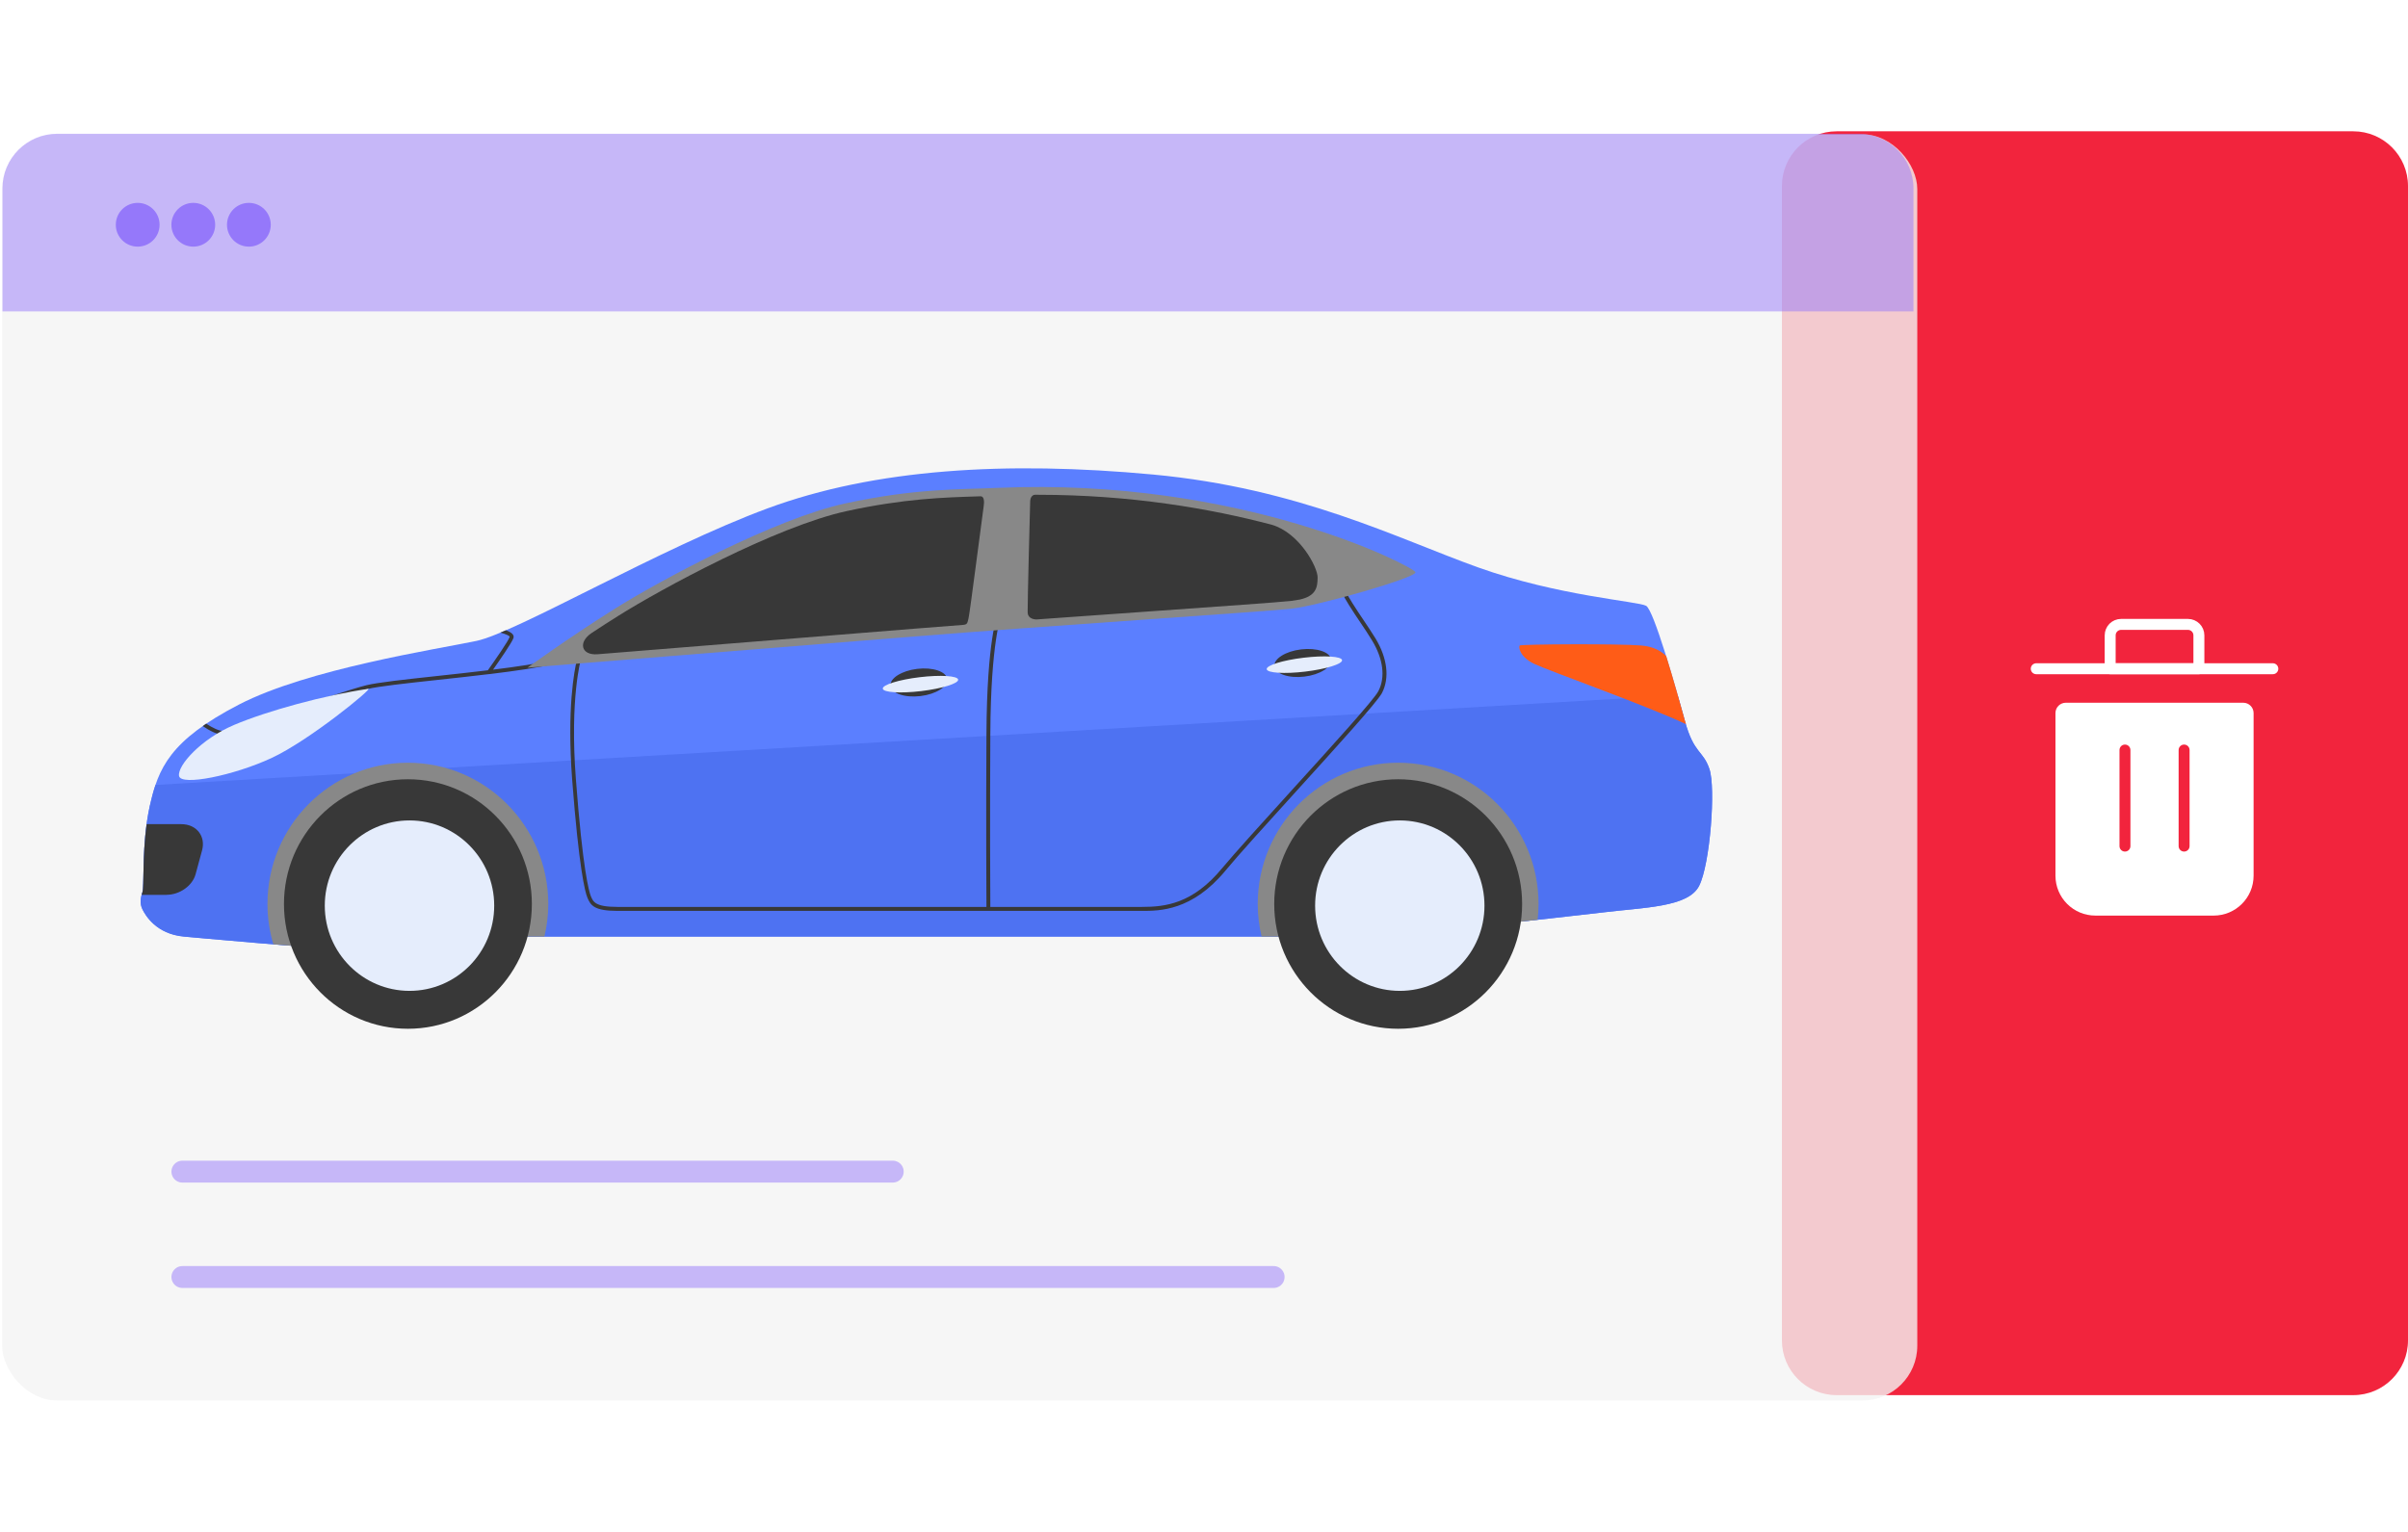 <svg width="220" height="140" viewBox="0 0 220 140" fill="none" xmlns="http://www.w3.org/2000/svg">
<path d="M162.8 17C162.8 14.239 165.039 12 167.8 12H215C217.761 12 220 14.239 220 17V122.5C220 125.261 217.761 127.5 215 127.5H167.8C165.039 127.5 162.8 125.261 162.8 122.5V17Z" fill="#F2243D"/>
<g filter="url(#filter0_bi_1_6146)">
<rect y="12.081" width="174.971" height="115.709" rx="5" fill="#F3F3F3" fill-opacity="0.8"/>
</g>
<g opacity="0.5" filter="url(#filter1_bi_1_6146)">
<line x1="16.439" y1="116.48" x2="116.138" y2="116.48" stroke="#9578FA" stroke-width="2" stroke-linecap="round"/>
</g>
<g opacity="0.5" filter="url(#filter2_bi_1_6146)">
<path d="M0 17C0 14.239 2.239 12 5 12H169.596C172.357 12 174.596 14.239 174.596 17V28.236H0V17Z" fill="#9578FA"/>
</g>
<g opacity="0.5" filter="url(#filter3_bi_1_6146)">
<line x1="16.439" y1="106.849" x2="81.339" y2="106.849" stroke="#9578FA" stroke-width="2" stroke-linecap="round"/>
</g>
<path d="M16.814 85.591C16.814 85.591 29.73 86.781 32.208 86.781C34.685 86.781 37.749 85.591 40.226 85.591C42.704 85.591 120.38 85.591 123.565 85.591C126.75 85.591 142.441 83.867 146.333 83.397C150.226 82.919 154.239 82.919 155.237 80.96C156.242 79 156.773 71.996 156.178 70.272C155.591 68.547 154.763 68.904 153.935 65.875C153.107 62.847 151.104 55.779 150.396 55.365C149.688 54.952 142.377 54.475 135.059 51.86C127.748 49.245 118.724 44.613 105.333 43.366C91.942 42.119 79.924 42.839 70.129 46.459C60.334 50.078 47.184 57.802 43.532 58.572C39.873 59.341 28.138 61.123 21.825 64.393C15.512 67.664 14.45 70.215 13.686 73.656C12.921 77.098 13.197 80.974 13.02 81.508C12.843 82.043 12.751 82.577 13.02 83.112C13.289 83.646 14.266 85.356 16.814 85.591Z" fill="#5B7FFF"/>
<path d="M13.686 73.66C12.921 77.101 13.197 80.978 13.02 81.512C12.843 82.046 12.751 82.581 13.02 83.115C13.289 83.65 14.266 85.367 16.807 85.595C16.807 85.595 29.723 86.785 32.2 86.785C34.678 86.785 37.742 85.595 40.219 85.595C42.697 85.595 120.373 85.595 123.558 85.595C126.743 85.595 142.434 83.871 146.326 83.4C150.219 82.923 154.232 82.923 155.23 80.963C156.235 79.004 156.766 72 156.171 70.275C155.584 68.551 154.756 68.907 153.928 65.879C153.751 65.245 153.524 64.425 153.276 63.535L14.209 71.736C13.997 72.349 13.841 72.99 13.686 73.66Z" fill="#4E72F2"/>
<path d="M125.667 58.342C125.32 57.772 124.959 57.244 124.584 56.681C123.905 55.67 123.197 54.629 122.489 53.233L122.171 53.397C122.893 54.815 123.601 55.869 124.287 56.888C124.662 57.444 125.016 57.971 125.356 58.534C126.382 60.223 126.587 61.912 125.929 63.166C125.504 63.978 121.718 68.146 118.059 72.172C115.391 75.115 112.871 77.887 111.661 79.34C108.957 82.611 106.452 82.882 104.321 82.882H90.478C90.471 81.72 90.435 74.851 90.478 67.07C90.52 58.641 91.468 56.254 91.483 56.225L91.157 56.09C91.115 56.183 90.166 58.534 90.124 67.07C90.081 74.844 90.117 81.706 90.124 82.882H56.42C54.375 82.882 54.191 82.418 53.971 81.877C53.816 81.478 53.242 79.526 52.613 71.196C52.046 63.757 53.08 60.209 53.094 60.173L53.165 59.945H52.924C52.896 59.945 52.181 59.952 50.631 60.308C49.194 60.636 47.198 60.935 45.047 61.199C45.606 60.401 46.759 58.748 46.908 58.313C46.944 58.206 46.929 58.099 46.866 58C46.767 57.843 46.519 57.708 46.222 57.601C46.052 57.672 45.882 57.743 45.719 57.815C46.222 57.95 46.554 58.099 46.568 58.199C46.441 58.591 45.16 60.429 44.572 61.256C43.03 61.441 41.43 61.619 39.901 61.783C36.999 62.097 34.494 62.368 33.468 62.624C32.25 62.923 28.995 64.014 26.121 64.983C23.432 65.888 20.891 66.736 20.48 66.793C20.056 66.85 19.383 66.493 18.838 66.137C18.732 66.208 18.633 66.287 18.527 66.358C19.107 66.75 19.943 67.22 20.53 67.142C20.976 67.085 23.411 66.265 26.242 65.317C29.108 64.356 32.357 63.265 33.56 62.973C34.565 62.724 37.056 62.453 39.944 62.14C41.508 61.969 43.164 61.791 44.749 61.598L44.764 61.612C44.764 61.612 44.771 61.598 44.778 61.598C47.064 61.32 49.201 61.014 50.723 60.657C51.735 60.422 52.386 60.344 52.705 60.323C52.478 61.242 51.785 64.733 52.273 71.232C52.896 79.383 53.448 81.492 53.66 82.019C53.957 82.76 54.304 83.245 56.434 83.245H104.343C105.942 83.245 108.915 83.245 111.951 79.576C113.147 78.129 115.667 75.357 118.335 72.414C122.008 68.367 125.809 64.185 126.262 63.33C126.97 61.962 126.757 60.145 125.667 58.342Z" fill="#383838"/>
<path d="M127.741 69.704C120.656 69.704 114.909 75.483 114.909 82.622C114.909 83.648 115.036 84.639 115.263 85.594C119.906 85.594 122.985 85.594 123.565 85.594C125.816 85.594 134.316 84.731 140.48 84.061C140.53 83.591 140.565 83.114 140.565 82.622C140.565 75.49 134.825 69.704 127.741 69.704Z" fill="#888888"/>
<path d="M40.226 85.594C40.728 85.594 44.31 85.594 49.738 85.594C49.965 84.639 50.092 83.648 50.092 82.622C50.092 75.49 44.345 69.704 37.261 69.704C30.176 69.704 24.436 75.483 24.436 82.622C24.436 83.898 24.627 85.13 24.974 86.299C28.081 86.555 31.131 86.776 32.207 86.776C34.684 86.776 37.749 85.594 40.226 85.594Z" fill="#888888"/>
<path d="M37.268 94.018C43.522 94.018 48.592 88.913 48.592 82.617C48.592 76.321 43.522 71.216 37.268 71.216C31.014 71.216 25.944 76.321 25.944 82.617C25.944 88.913 31.014 94.018 37.268 94.018Z" fill="#383838"/>
<g filter="url(#filter4_bi_1_6146)">
<path d="M45.004 82.618C45.004 86.922 41.536 90.406 37.268 90.406C32.993 90.406 29.525 86.915 29.525 82.618C29.525 78.314 32.993 74.83 37.268 74.83C41.536 74.83 45.004 78.314 45.004 82.618Z" fill="#E5EDFC"/>
</g>
<path d="M127.74 94.018C133.994 94.018 139.064 88.913 139.064 82.617C139.064 76.321 133.994 71.216 127.74 71.216C121.486 71.216 116.416 76.321 116.416 82.617C116.416 88.913 121.486 94.018 127.74 94.018Z" fill="#383838"/>
<g filter="url(#filter5_bi_1_6146)">
<path d="M127.74 90.406C132.012 90.406 135.476 86.919 135.476 82.618C135.476 78.317 132.012 74.83 127.74 74.83C123.468 74.83 120.004 78.317 120.004 82.618C120.004 86.919 123.468 90.406 127.74 90.406Z" fill="#E5EDFC"/>
</g>
<path d="M91.142 44.586C87.646 44.742 83.577 44.628 77.207 46.011C70.837 47.393 60.355 53.001 56.108 55.673C51.862 58.345 48.189 61.017 48.189 61.017C48.189 61.017 71.283 59.143 83.534 58.167C95.785 57.191 115.603 55.894 117.995 55.63C120.387 55.366 129.496 52.78 129.319 52.288C129.142 51.797 113.479 43.609 91.142 44.586Z" fill="#888888"/>
<path d="M87.972 57.111C88.411 57.076 88.375 56.926 88.489 56.499C88.602 56.078 89.798 46.694 89.869 46.281C89.939 45.868 89.918 45.347 89.593 45.355C89.522 45.355 89.451 45.362 89.38 45.362C86.21 45.461 82.614 45.568 77.356 46.708C70.894 48.112 60.32 53.869 56.484 56.285C55.649 56.805 54.842 57.332 54.07 57.838C52.789 58.679 53.087 59.912 54.601 59.791C62.358 59.164 75.317 58.116 83.471 57.461C84.886 57.347 86.401 57.233 87.972 57.111Z" fill="#383838"/>
<g filter="url(#filter6_bi_1_6146)">
<path d="M33.503 62.805C29.525 63.382 24.302 64.807 21.252 66.097C18.201 67.386 16.035 69.838 16.212 70.771C16.389 71.704 21.209 70.728 24.663 69.125C28.117 67.522 33.942 62.741 33.503 62.805Z" fill="#E5EDFC"/>
</g>
<path d="M120.38 52.763C120.38 51.829 118.738 48.716 116.204 47.96C110.563 46.471 103.287 45.217 94.851 45.217C94.752 45.217 94.653 45.217 94.554 45.217C94.278 45.224 94.136 45.523 94.122 45.759C94.108 45.994 93.867 55.3 93.888 55.962C93.909 56.632 94.688 56.611 94.688 56.611C98.298 56.347 101.943 56.09 105.205 55.862C111.674 55.406 116.791 55.043 117.924 54.922C118.15 54.893 118.426 54.851 118.745 54.794C120.231 54.459 120.38 53.696 120.38 52.763Z" fill="#383838"/>
<path d="M153.942 65.875C153.545 64.436 152.887 62.078 152.229 59.961C151.854 59.577 151.16 59.092 149.964 58.992C147.897 58.814 138.965 58.871 138.845 58.992C138.725 59.113 138.817 60.032 140.204 60.688C141.52 61.308 150.849 64.643 154.034 66.182C153.998 66.075 153.97 65.982 153.942 65.875Z" fill="#FF5C17"/>
<path d="M15.228 81.774C16.396 81.774 17.578 80.962 17.868 79.9L18.456 77.734C18.817 76.445 17.974 75.319 16.566 75.319H13.395C12.999 78.247 13.169 81.062 13.02 81.511C12.992 81.603 12.971 81.689 12.942 81.781H15.228V81.774Z" fill="#383838"/>
<path d="M86.542 62.06C86.62 62.744 85.53 63.443 84.093 63.614C82.664 63.785 81.439 63.364 81.354 62.68C81.276 61.996 82.366 61.298 83.796 61.127C85.233 60.956 86.457 61.376 86.542 62.06Z" fill="#383838"/>
<g filter="url(#filter7_bi_1_6146)">
<path d="M87.391 61.962C87.434 62.311 85.926 62.781 84.022 63.009C82.126 63.237 80.547 63.137 80.505 62.788C80.462 62.439 81.97 61.969 83.874 61.741C85.771 61.513 87.349 61.612 87.391 61.962Z" fill="#E5EDFC"/>
</g>
<path d="M121.618 60.28C121.696 60.964 120.606 61.663 119.169 61.834C117.74 62.005 116.515 61.584 116.43 60.9C116.345 60.216 117.442 59.518 118.872 59.347C120.309 59.176 121.54 59.596 121.618 60.28Z" fill="#383838"/>
<g filter="url(#filter8_bi_1_6146)">
<path d="M122.467 60.182C122.51 60.531 121.002 61.001 119.099 61.229C117.202 61.457 115.623 61.357 115.581 61.008C115.539 60.659 117.046 60.189 118.95 59.961C120.854 59.733 122.425 59.833 122.467 60.182Z" fill="#E5EDFC"/>
</g>
<g filter="url(#filter9_bi_1_6146)">
<circle cx="12.413" cy="20.373" r="2" fill="#9578FA"/>
</g>
<g filter="url(#filter10_bi_1_6146)">
<circle cx="17.492" cy="20.373" r="2" fill="#9578FA"/>
</g>
<g filter="url(#filter11_bi_1_6146)">
<circle cx="22.571" cy="20.373" r="2" fill="#9578FA"/>
</g>
<path d="M186.036 61.115H207.65" stroke="white" stroke-linecap="round" stroke-linejoin="round"/>
<path d="M192.79 58.062C192.79 57.51 193.238 57.062 193.79 57.062H199.895C200.447 57.062 200.895 57.51 200.895 58.062V61.115H192.79V58.062Z" stroke="white" stroke-linecap="round" stroke-linejoin="round"/>
<path fill-rule="evenodd" clip-rule="evenodd" d="M188.737 64.222C188.215 64.222 187.791 64.645 187.791 65.168V80.027C187.791 82.042 189.424 83.675 191.439 83.675H202.246C204.26 83.675 205.893 82.042 205.893 80.027V65.168C205.893 64.645 205.47 64.222 204.948 64.222H188.737ZM194.141 68.045C194.417 68.045 194.641 68.269 194.641 68.545V77.325C194.641 77.602 194.417 77.825 194.141 77.825C193.865 77.825 193.641 77.602 193.641 77.325V68.545C193.641 68.269 193.865 68.045 194.141 68.045ZM200.044 68.545C200.044 68.269 199.82 68.045 199.544 68.045C199.268 68.045 199.044 68.269 199.044 68.545V77.325C199.044 77.602 199.268 77.825 199.544 77.825C199.82 77.825 200.044 77.602 200.044 77.325V68.545Z" fill="white"/>
<defs>
<filter id="filter0_bi_1_6146" x="-2.529" y="9.551" width="180.029" height="120.767" filterUnits="userSpaceOnUse" color-interpolation-filters="sRGB">
<feFlood flood-opacity="0" result="BackgroundImageFix"/>
<feGaussianBlur in="BackgroundImageFix" stdDeviation="1.265"/>
<feComposite in2="SourceAlpha" operator="in" result="effect1_backgroundBlur_1_6146"/>
<feBlend mode="normal" in="SourceGraphic" in2="effect1_backgroundBlur_1_6146" result="shape"/>
<feColorMatrix in="SourceAlpha" type="matrix" values="0 0 0 0 0 0 0 0 0 0 0 0 0 0 0 0 0 0 127 0" result="hardAlpha"/>
<feMorphology radius="0.196" operator="erode" in="SourceAlpha" result="effect2_innerShadow_1_6146"/>
<feOffset dx="0.196" dy="0.196"/>
<feGaussianBlur stdDeviation="0.098"/>
<feComposite in2="hardAlpha" operator="arithmetic" k2="-1" k3="1"/>
<feColorMatrix type="matrix" values="0 0 0 0 1 0 0 0 0 1 0 0 0 0 1 0 0 0 0.6 0"/>
<feBlend mode="normal" in2="shape" result="effect2_innerShadow_1_6146"/>
</filter>
<filter id="filter1_bi_1_6146" x="10.07" y="110.111" width="112.437" height="12.737" filterUnits="userSpaceOnUse" color-interpolation-filters="sRGB">
<feFlood flood-opacity="0" result="BackgroundImageFix"/>
<feGaussianBlur in="BackgroundImageFix" stdDeviation="2.684"/>
<feComposite in2="SourceAlpha" operator="in" result="effect1_backgroundBlur_1_6146"/>
<feBlend mode="normal" in="SourceGraphic" in2="effect1_backgroundBlur_1_6146" result="shape"/>
<feColorMatrix in="SourceAlpha" type="matrix" values="0 0 0 0 0 0 0 0 0 0 0 0 0 0 0 0 0 0 127 0" result="hardAlpha"/>
<feOffset dx="0.224" dy="0.224"/>
<feGaussianBlur stdDeviation="0.112"/>
<feComposite in2="hardAlpha" operator="arithmetic" k2="-1" k3="1"/>
<feColorMatrix type="matrix" values="0 0 0 0 1 0 0 0 0 1 0 0 0 0 1 0 0 0 0.5 0"/>
<feBlend mode="normal" in2="shape" result="effect2_innerShadow_1_6146"/>
</filter>
<filter id="filter2_bi_1_6146" x="-5.369" y="6.631" width="185.333" height="26.974" filterUnits="userSpaceOnUse" color-interpolation-filters="sRGB">
<feFlood flood-opacity="0" result="BackgroundImageFix"/>
<feGaussianBlur in="BackgroundImageFix" stdDeviation="2.684"/>
<feComposite in2="SourceAlpha" operator="in" result="effect1_backgroundBlur_1_6146"/>
<feBlend mode="normal" in="SourceGraphic" in2="effect1_backgroundBlur_1_6146" result="shape"/>
<feColorMatrix in="SourceAlpha" type="matrix" values="0 0 0 0 0 0 0 0 0 0 0 0 0 0 0 0 0 0 127 0" result="hardAlpha"/>
<feOffset dx="0.224" dy="0.224"/>
<feGaussianBlur stdDeviation="0.112"/>
<feComposite in2="hardAlpha" operator="arithmetic" k2="-1" k3="1"/>
<feColorMatrix type="matrix" values="0 0 0 0 1 0 0 0 0 1 0 0 0 0 1 0 0 0 0.5 0"/>
<feBlend mode="normal" in2="shape" result="effect2_innerShadow_1_6146"/>
</filter>
<filter id="filter3_bi_1_6146" x="10.07" y="100.481" width="77.638" height="12.737" filterUnits="userSpaceOnUse" color-interpolation-filters="sRGB">
<feFlood flood-opacity="0" result="BackgroundImageFix"/>
<feGaussianBlur in="BackgroundImageFix" stdDeviation="2.684"/>
<feComposite in2="SourceAlpha" operator="in" result="effect1_backgroundBlur_1_6146"/>
<feBlend mode="normal" in="SourceGraphic" in2="effect1_backgroundBlur_1_6146" result="shape"/>
<feColorMatrix in="SourceAlpha" type="matrix" values="0 0 0 0 0 0 0 0 0 0 0 0 0 0 0 0 0 0 127 0" result="hardAlpha"/>
<feOffset dx="0.224" dy="0.224"/>
<feGaussianBlur stdDeviation="0.112"/>
<feComposite in2="hardAlpha" operator="arithmetic" k2="-1" k3="1"/>
<feColorMatrix type="matrix" values="0 0 0 0 1 0 0 0 0 1 0 0 0 0 1 0 0 0 0.5 0"/>
<feBlend mode="normal" in2="shape" result="effect2_innerShadow_1_6146"/>
</filter>
<filter id="filter4_bi_1_6146" x="25.962" y="71.267" width="22.605" height="22.703" filterUnits="userSpaceOnUse" color-interpolation-filters="sRGB">
<feFlood flood-opacity="0" result="BackgroundImageFix"/>
<feGaussianBlur in="BackgroundImageFix" stdDeviation="1.782"/>
<feComposite in2="SourceAlpha" operator="in" result="effect1_backgroundBlur_1_6146"/>
<feBlend mode="normal" in="SourceGraphic" in2="effect1_backgroundBlur_1_6146" result="shape"/>
<feColorMatrix in="SourceAlpha" type="matrix" values="0 0 0 0 0 0 0 0 0 0 0 0 0 0 0 0 0 0 127 0" result="hardAlpha"/>
<feOffset dx="0.148" dy="0.148"/>
<feGaussianBlur stdDeviation="0.074"/>
<feComposite in2="hardAlpha" operator="arithmetic" k2="-1" k3="1"/>
<feColorMatrix type="matrix" values="0 0 0 0 1 0 0 0 0 1 0 0 0 0 1 0 0 0 0.5 0"/>
<feBlend mode="normal" in2="shape" result="effect2_innerShadow_1_6146"/>
</filter>
<filter id="filter5_bi_1_6146" x="116.441" y="71.267" width="22.598" height="22.703" filterUnits="userSpaceOnUse" color-interpolation-filters="sRGB">
<feFlood flood-opacity="0" result="BackgroundImageFix"/>
<feGaussianBlur in="BackgroundImageFix" stdDeviation="1.782"/>
<feComposite in2="SourceAlpha" operator="in" result="effect1_backgroundBlur_1_6146"/>
<feBlend mode="normal" in="SourceGraphic" in2="effect1_backgroundBlur_1_6146" result="shape"/>
<feColorMatrix in="SourceAlpha" type="matrix" values="0 0 0 0 0 0 0 0 0 0 0 0 0 0 0 0 0 0 127 0" result="hardAlpha"/>
<feOffset dx="0.148" dy="0.148"/>
<feGaussianBlur stdDeviation="0.074"/>
<feComposite in2="hardAlpha" operator="arithmetic" k2="-1" k3="1"/>
<feColorMatrix type="matrix" values="0 0 0 0 1 0 0 0 0 1 0 0 0 0 1 0 0 0 0.5 0"/>
<feBlend mode="normal" in2="shape" result="effect2_innerShadow_1_6146"/>
</filter>
<filter id="filter6_bi_1_6146" x="12.639" y="59.241" width="24.45" height="15.457" filterUnits="userSpaceOnUse" color-interpolation-filters="sRGB">
<feFlood flood-opacity="0" result="BackgroundImageFix"/>
<feGaussianBlur in="BackgroundImageFix" stdDeviation="1.782"/>
<feComposite in2="SourceAlpha" operator="in" result="effect1_backgroundBlur_1_6146"/>
<feBlend mode="normal" in="SourceGraphic" in2="effect1_backgroundBlur_1_6146" result="shape"/>
<feColorMatrix in="SourceAlpha" type="matrix" values="0 0 0 0 0 0 0 0 0 0 0 0 0 0 0 0 0 0 127 0" result="hardAlpha"/>
<feOffset dx="0.148" dy="0.148"/>
<feGaussianBlur stdDeviation="0.074"/>
<feComposite in2="hardAlpha" operator="arithmetic" k2="-1" k3="1"/>
<feColorMatrix type="matrix" values="0 0 0 0 1 0 0 0 0 1 0 0 0 0 1 0 0 0 0.5 0"/>
<feBlend mode="normal" in2="shape" result="effect2_innerShadow_1_6146"/>
</filter>
<filter id="filter7_bi_1_6146" x="76.941" y="58.055" width="14.015" height="8.64" filterUnits="userSpaceOnUse" color-interpolation-filters="sRGB">
<feFlood flood-opacity="0" result="BackgroundImageFix"/>
<feGaussianBlur in="BackgroundImageFix" stdDeviation="1.782"/>
<feComposite in2="SourceAlpha" operator="in" result="effect1_backgroundBlur_1_6146"/>
<feBlend mode="normal" in="SourceGraphic" in2="effect1_backgroundBlur_1_6146" result="shape"/>
<feColorMatrix in="SourceAlpha" type="matrix" values="0 0 0 0 0 0 0 0 0 0 0 0 0 0 0 0 0 0 127 0" result="hardAlpha"/>
<feOffset dx="0.148" dy="0.148"/>
<feGaussianBlur stdDeviation="0.074"/>
<feComposite in2="hardAlpha" operator="arithmetic" k2="-1" k3="1"/>
<feColorMatrix type="matrix" values="0 0 0 0 1 0 0 0 0 1 0 0 0 0 1 0 0 0 0.5 0"/>
<feBlend mode="normal" in2="shape" result="effect2_innerShadow_1_6146"/>
</filter>
<filter id="filter8_bi_1_6146" x="112.017" y="56.275" width="14.015" height="8.64" filterUnits="userSpaceOnUse" color-interpolation-filters="sRGB">
<feFlood flood-opacity="0" result="BackgroundImageFix"/>
<feGaussianBlur in="BackgroundImageFix" stdDeviation="1.782"/>
<feComposite in2="SourceAlpha" operator="in" result="effect1_backgroundBlur_1_6146"/>
<feBlend mode="normal" in="SourceGraphic" in2="effect1_backgroundBlur_1_6146" result="shape"/>
<feColorMatrix in="SourceAlpha" type="matrix" values="0 0 0 0 0 0 0 0 0 0 0 0 0 0 0 0 0 0 127 0" result="hardAlpha"/>
<feOffset dx="0.148" dy="0.148"/>
<feGaussianBlur stdDeviation="0.074"/>
<feComposite in2="hardAlpha" operator="arithmetic" k2="-1" k3="1"/>
<feColorMatrix type="matrix" values="0 0 0 0 1 0 0 0 0 1 0 0 0 0 1 0 0 0 0.5 0"/>
<feBlend mode="normal" in2="shape" result="effect2_innerShadow_1_6146"/>
</filter>
<filter id="filter9_bi_1_6146" x="6.402" y="14.362" width="12.023" height="12.023" filterUnits="userSpaceOnUse" color-interpolation-filters="sRGB">
<feFlood flood-opacity="0" result="BackgroundImageFix"/>
<feGaussianBlur in="BackgroundImageFix" stdDeviation="2.006"/>
<feComposite in2="SourceAlpha" operator="in" result="effect1_backgroundBlur_1_6146"/>
<feBlend mode="normal" in="SourceGraphic" in2="effect1_backgroundBlur_1_6146" result="shape"/>
<feColorMatrix in="SourceAlpha" type="matrix" values="0 0 0 0 0 0 0 0 0 0 0 0 0 0 0 0 0 0 127 0" result="hardAlpha"/>
<feMorphology radius="0.167" operator="erode" in="SourceAlpha" result="effect2_innerShadow_1_6146"/>
<feOffset dx="0.167" dy="0.167"/>
<feGaussianBlur stdDeviation="0.084"/>
<feComposite in2="hardAlpha" operator="arithmetic" k2="-1" k3="1"/>
<feColorMatrix type="matrix" values="0 0 0 0 1 0 0 0 0 1 0 0 0 0 1 0 0 0 0.5 0"/>
<feBlend mode="normal" in2="shape" result="effect2_innerShadow_1_6146"/>
</filter>
<filter id="filter10_bi_1_6146" x="11.481" y="14.362" width="12.023" height="12.023" filterUnits="userSpaceOnUse" color-interpolation-filters="sRGB">
<feFlood flood-opacity="0" result="BackgroundImageFix"/>
<feGaussianBlur in="BackgroundImageFix" stdDeviation="2.006"/>
<feComposite in2="SourceAlpha" operator="in" result="effect1_backgroundBlur_1_6146"/>
<feBlend mode="normal" in="SourceGraphic" in2="effect1_backgroundBlur_1_6146" result="shape"/>
<feColorMatrix in="SourceAlpha" type="matrix" values="0 0 0 0 0 0 0 0 0 0 0 0 0 0 0 0 0 0 127 0" result="hardAlpha"/>
<feMorphology radius="0.167" operator="erode" in="SourceAlpha" result="effect2_innerShadow_1_6146"/>
<feOffset dx="0.167" dy="0.167"/>
<feGaussianBlur stdDeviation="0.084"/>
<feComposite in2="hardAlpha" operator="arithmetic" k2="-1" k3="1"/>
<feColorMatrix type="matrix" values="0 0 0 0 1 0 0 0 0 1 0 0 0 0 1 0 0 0 0.5 0"/>
<feBlend mode="normal" in2="shape" result="effect2_innerShadow_1_6146"/>
</filter>
<filter id="filter11_bi_1_6146" x="16.56" y="14.362" width="12.023" height="12.023" filterUnits="userSpaceOnUse" color-interpolation-filters="sRGB">
<feFlood flood-opacity="0" result="BackgroundImageFix"/>
<feGaussianBlur in="BackgroundImageFix" stdDeviation="2.006"/>
<feComposite in2="SourceAlpha" operator="in" result="effect1_backgroundBlur_1_6146"/>
<feBlend mode="normal" in="SourceGraphic" in2="effect1_backgroundBlur_1_6146" result="shape"/>
<feColorMatrix in="SourceAlpha" type="matrix" values="0 0 0 0 0 0 0 0 0 0 0 0 0 0 0 0 0 0 127 0" result="hardAlpha"/>
<feMorphology radius="0.167" operator="erode" in="SourceAlpha" result="effect2_innerShadow_1_6146"/>
<feOffset dx="0.167" dy="0.167"/>
<feGaussianBlur stdDeviation="0.084"/>
<feComposite in2="hardAlpha" operator="arithmetic" k2="-1" k3="1"/>
<feColorMatrix type="matrix" values="0 0 0 0 1 0 0 0 0 1 0 0 0 0 1 0 0 0 0.5 0"/>
<feBlend mode="normal" in2="shape" result="effect2_innerShadow_1_6146"/>
</filter>
</defs>
</svg>
